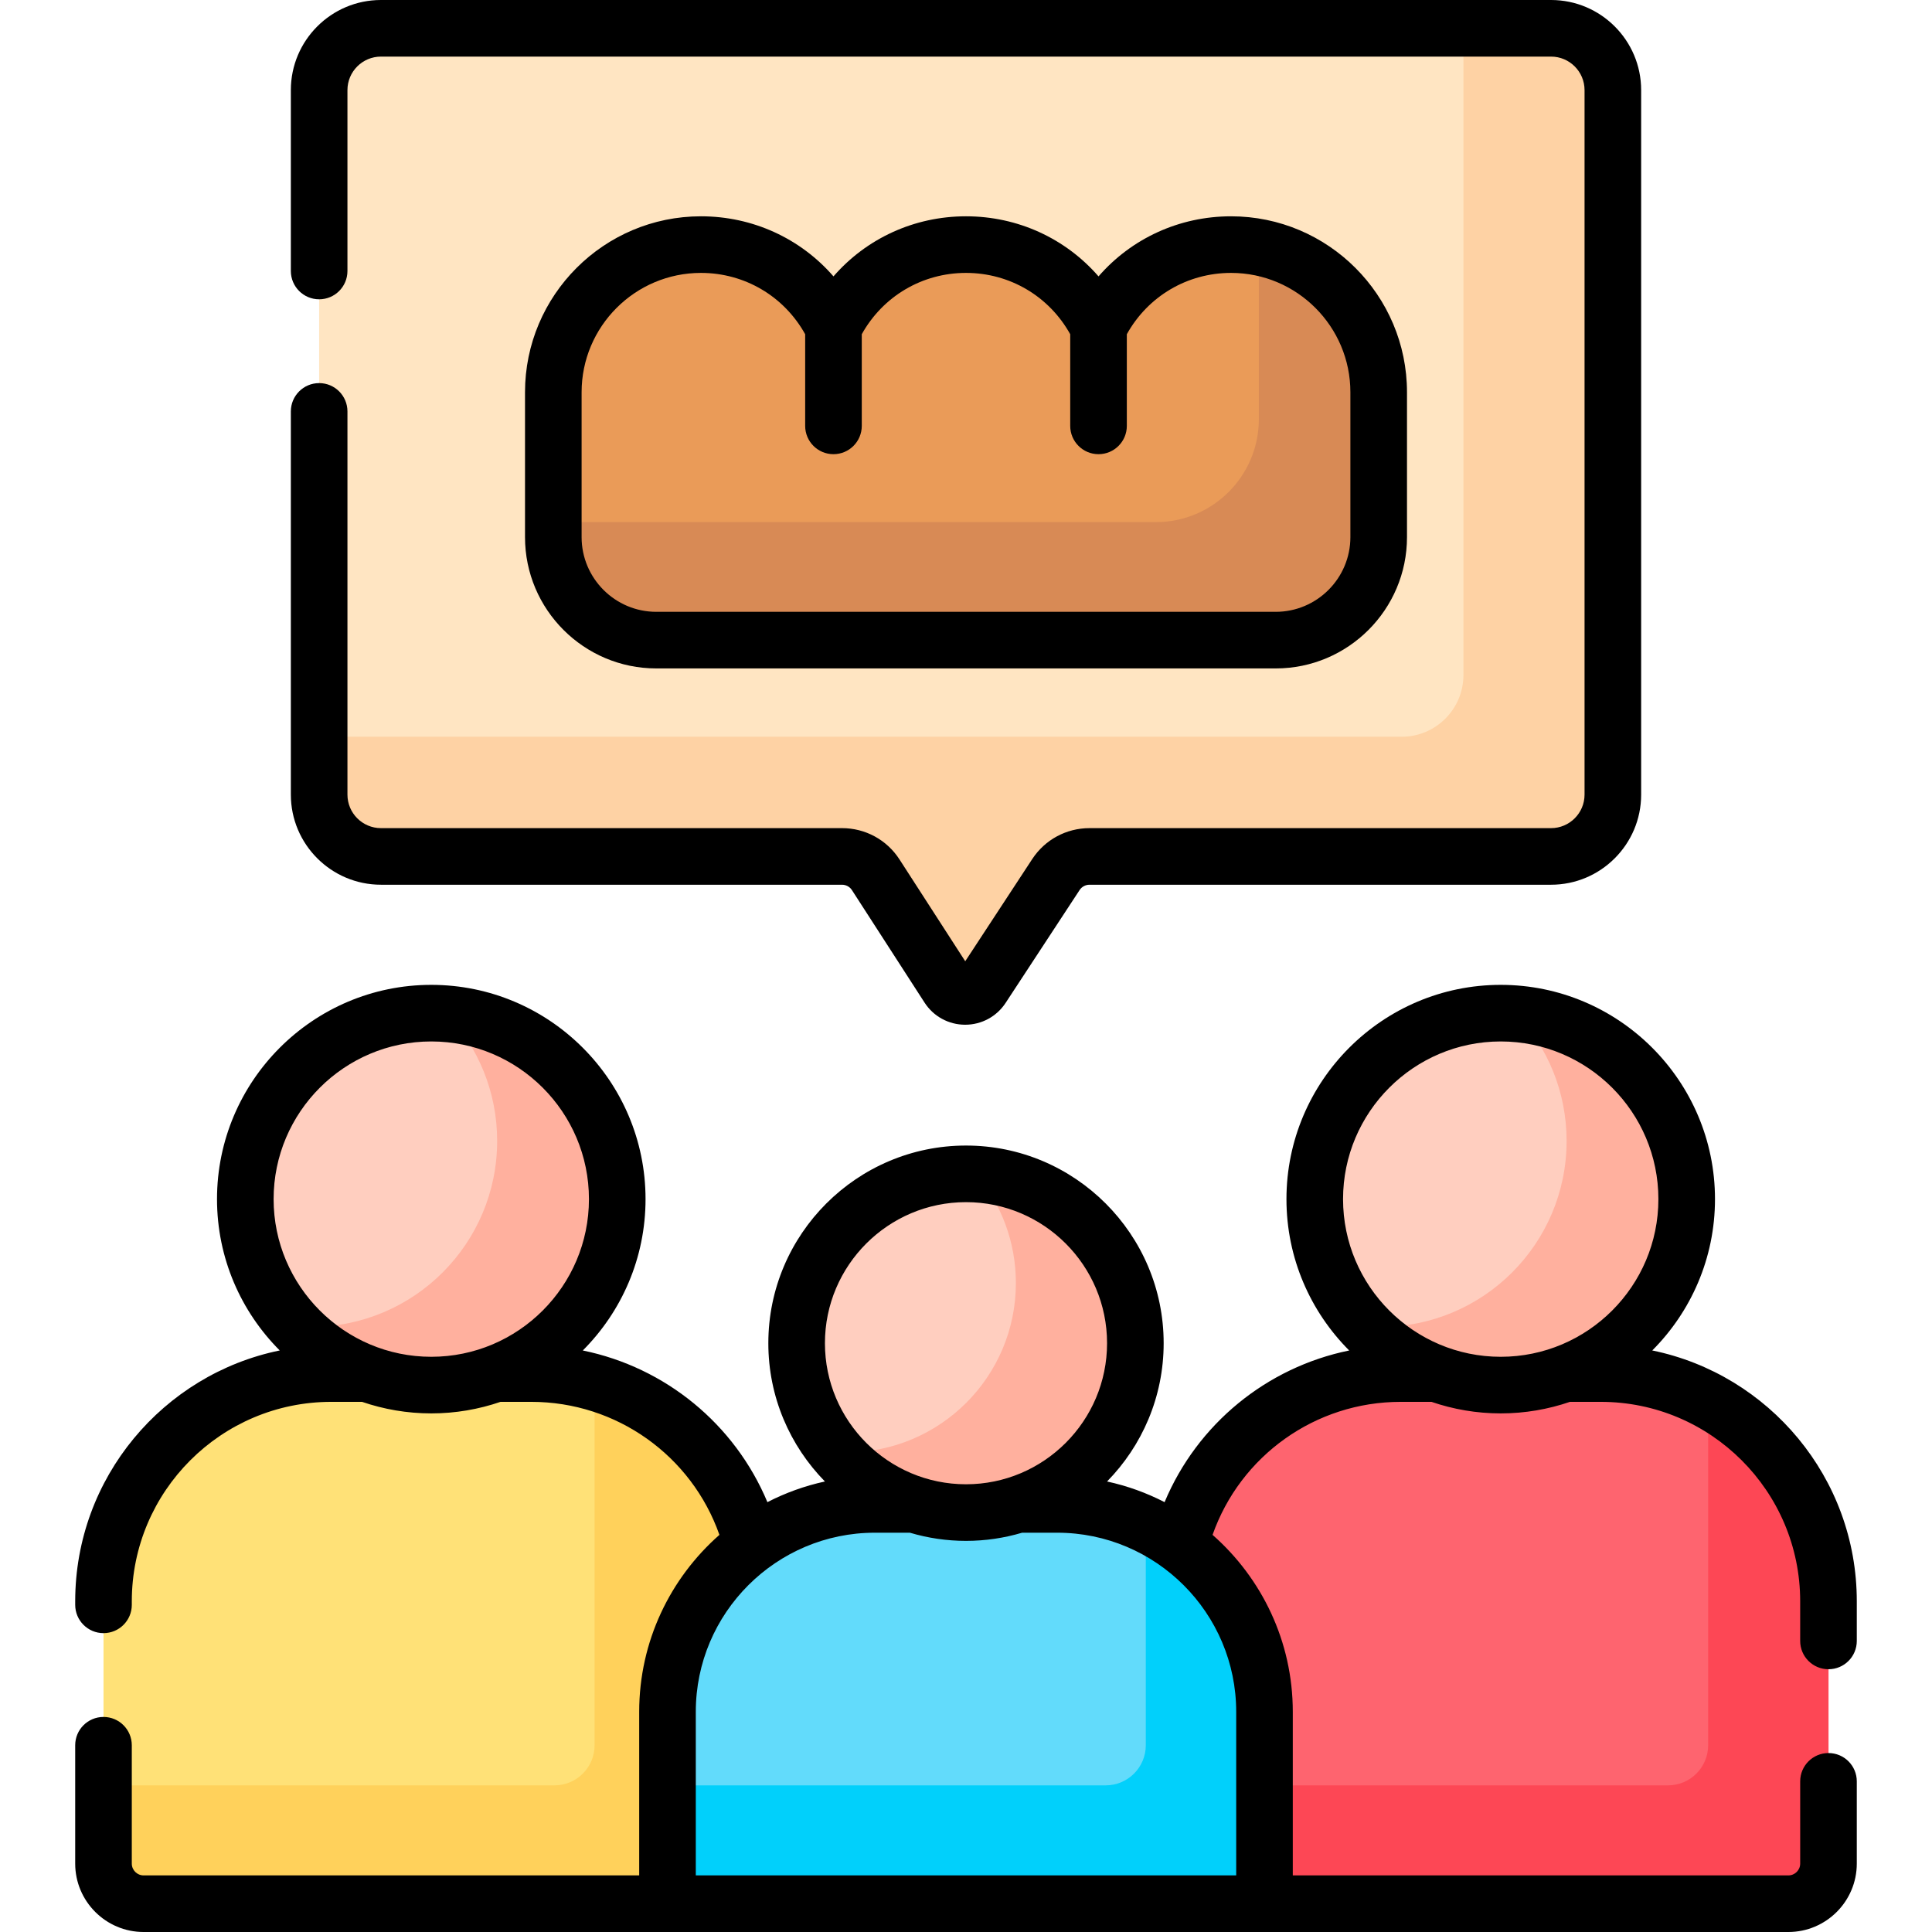 <svg id="Capa_1" enable-background="new 0 0 512 512" viewBox="0 0 512 512" xmlns="http://www.w3.org/2000/svg"><g><g><g><g><path d="m411.044 7.5h-310.088c-9.045 0-16.378 7.333-16.378 16.378v186.707c0 9.045 7.333 16.378 16.378 16.378h122.188c3.61 0 6.973 1.832 8.931 4.865l19.242 29.804c2.085 3.23 6.803 3.246 8.911.031l19.603-29.898c1.965-2.997 5.307-4.802 8.891-4.802h122.321c9.045 0 16.378-7.333 16.378-16.378v-186.707c0-9.045-7.332-16.378-16.377-16.378z" fill="#ffe5c2"/></g><g><path d="m411.044 7.5h-23.217v171.371c0 9.045-7.333 16.378-16.378 16.378h-286.87v15.337c0 9.045 7.333 16.378 16.378 16.378h122.188c3.61 0 6.973 1.832 8.931 4.865l19.242 29.804c2.085 3.23 6.803 3.246 8.911.031l19.603-29.898c1.965-2.997 5.307-4.802 8.891-4.802h122.321c9.045 0 16.378-7.333 16.378-16.378v-186.708c-.001-9.045-7.333-16.378-16.378-16.378z" fill="#fed2a4"/></g><g><g><path d="m326.243 64.822c-15.417 0-28.746 8.921-35.121 21.879-6.376-12.958-19.705-21.879-35.122-21.879-15.417 0-28.746 8.921-35.121 21.879-6.375-12.958-19.704-21.879-35.121-21.879-21.608 0-39.125 17.517-39.125 39.125v38.397c0 15.075 12.221 27.296 27.296 27.296h164.143c15.075 0 27.296-12.221 27.296-27.296v-38.397c0-21.608-17.517-39.125-39.125-39.125z" fill="#ea9b58"/></g><g><path d="m333.608 65.524v45.544c0 15.075-12.221 27.296-27.296 27.296h-159.68v3.98c0 15.075 12.221 27.296 27.296 27.296h164.143c15.075 0 27.296-12.221 27.296-27.296v-38.397c.001-19.089-13.674-34.976-31.759-38.423z" fill="#d88a55"/></g></g></g><g><g><g><path d="m177.894 453.64c0-17.64 8.51-33.328 21.638-43.18-6.277-26.629-30.176-46.455-58.722-46.455h-53.033c-33.329 0-60.347 27.018-60.347 60.347v69.517c0 5.871 4.76 10.631 10.631 10.631h139.833z" fill="#ffe177"/></g><g><path d="m177.894 453.64c0-17.642 8.511-33.332 21.642-43.183-5-21.194-21.173-38.067-41.966-44.068v96.118c0 5.871-4.76 10.631-10.631 10.631h-119.509v20.731c0 5.871 4.76 10.631 10.631 10.631h139.833z" fill="#ffd15b"/></g><g><path d="m424.223 364.005h-53.033c-28.546 0-52.445 19.826-58.722 46.455 13.129 9.852 21.638 25.54 21.638 43.18v50.86h139.833c5.871 0 10.631-4.76 10.631-10.631v-69.517c0-33.329-27.018-60.347-60.347-60.347z" fill="#fe646f"/></g><g><path d="m452.677 371.129v91.378c0 5.871-4.76 10.631-10.631 10.631h-107.94v31.362h139.833c5.871 0 10.631-4.76 10.631-10.631v-69.517c0-23.038-12.914-43.055-31.893-53.223z" fill="#fd4755"/></g></g><g><g><path d="m335.106 504.5v-50.86c0-30.352-24.605-54.958-54.958-54.958h-48.297c-30.352 0-54.958 24.605-54.958 54.958v50.86z" fill="#62dbfb"/></g></g><g><g><path d="m303.648 403.963v58.544c0 5.871-4.76 10.631-10.631 10.631h-116.123v31.362h158.212v-50.86c0-21.942-12.864-40.868-31.458-49.677z" fill="#01d0fb"/></g></g></g><g><circle cx="114.293" cy="317.779" fill="#ffcebf" r="49.284"/></g><g><circle cx="397.707" cy="317.779" fill="#ffcebf" r="49.284"/></g><g><path d="m401.85 268.682c8.253 8.812 13.316 20.649 13.316 33.675 0 27.219-22.065 49.284-49.284 49.284-1.397 0-2.776-.072-4.144-.186 8.993 9.601 21.776 15.609 35.968 15.609 27.219 0 49.284-22.065 49.284-49.284.001-25.823-19.862-46.992-45.14-49.098z" fill="#ffb09e"/></g><g><path d="m118.437 268.682c8.253 8.812 13.316 20.649 13.316 33.675 0 27.219-22.065 49.284-49.284 49.284-1.397 0-2.776-.072-4.144-.186 8.993 9.601 21.776 15.609 35.968 15.609 27.219 0 49.284-22.065 49.284-49.284 0-25.823-19.862-46.992-45.14-49.098z" fill="#ffb09e"/></g><g><circle cx="256" cy="355.963" fill="#ffcebf" r="44.883"/></g><g><path d="m258.714 311.17c6.553 7.801 10.506 17.861 10.506 28.847 0 24.788-20.095 44.883-44.882 44.883-.912 0-1.816-.035-2.714-.089 8.233 9.801 20.574 16.036 34.376 16.036 24.788 0 44.883-20.095 44.883-44.883 0-23.876-18.646-43.39-42.169-44.794z" fill="#ffb09e"/></g></g><g><path d="m100.956 234.463h122.188c1.068 0 2.052.536 2.631 1.433l19.242 29.804c2.36 3.657 6.369 5.849 10.722 5.864h.046c4.335 0 8.339-2.162 10.717-5.789l19.602-29.898c.581-.885 1.56-1.414 2.619-1.414h122.321c13.166 0 23.878-10.711 23.878-23.878v-186.707c0-13.167-10.712-23.878-23.878-23.878h-310.088c-13.166 0-23.878 10.711-23.878 23.878v47.94c0 4.142 3.357 7.5 7.5 7.5s7.5-3.358 7.5-7.5v-47.94c0-4.896 3.982-8.878 8.878-8.878h310.088c4.896 0 8.878 3.982 8.878 8.878v186.708c0 4.896-3.982 8.878-8.878 8.878h-122.321c-6.132 0-11.8 3.062-15.163 8.189l-17.762 27.09-17.421-26.982c-3.354-5.196-9.048-8.297-15.232-8.297h-122.189c-4.896 0-8.878-3.982-8.878-8.878v-101.558c0-4.142-3.357-7.5-7.5-7.5s-7.5 3.358-7.5 7.5v101.558c0 13.166 10.712 23.877 23.878 23.877z"/><path d="m338.071 177.141c19.188 0 34.797-15.609 34.797-34.796v-38.397c0-25.709-20.916-46.625-46.625-46.625h-.001c-13.755 0-26.408 5.896-35.121 15.921-8.712-10.026-21.365-15.922-35.121-15.922s-26.409 5.896-35.121 15.921c-8.714-10.024-21.367-15.921-35.122-15.921-25.709 0-46.625 20.916-46.625 46.625v38.397c0 19.187 15.609 34.796 34.797 34.796h164.142zm-183.939-34.797v-38.397c0-17.438 14.188-31.625 31.626-31.625 11.597 0 22.028 6.192 27.621 16.252v24.29c0 4.142 3.357 7.5 7.5 7.5s7.5-3.358 7.5-7.5v-24.29c5.592-10.06 16.023-16.252 27.621-16.252s22.029 6.192 27.621 16.252v24.29c0 4.142 3.357 7.5 7.5 7.5s7.5-3.358 7.5-7.5v-24.29c5.593-10.06 16.024-16.252 27.622-16.252 17.438 0 31.625 14.187 31.625 31.625v38.397c0 10.916-8.881 19.796-19.797 19.796h-164.142c-10.916.001-19.797-8.88-19.797-19.796z"/><path d="m484.57 442.366c4.143 0 7.5-3.358 7.5-7.5v-10.514c0-32.739-23.309-60.135-54.202-66.468 10.265-10.28 16.622-24.463 16.622-40.104 0-31.311-25.473-56.784-56.783-56.784s-56.784 25.473-56.784 56.784c0 15.644 6.359 29.83 16.628 40.11-21.865 4.467-40.254 19.483-48.924 40.192-4.762-2.451-9.872-4.311-15.243-5.474 9.269-9.454 14.998-22.39 14.998-36.644 0-28.884-23.499-52.383-52.383-52.383s-52.383 23.499-52.383 52.383c0 14.254 5.73 27.189 14.998 36.644-5.37 1.164-10.481 3.024-15.243 5.474-8.67-20.709-27.058-35.725-48.923-40.192 10.268-10.28 16.628-24.466 16.628-40.11 0-31.311-25.473-56.784-56.783-56.784s-56.783 25.472-56.783 56.783c0 15.641 6.357 29.824 16.623 40.104-30.894 6.332-54.203 33.729-54.203 66.469v.946c0 4.142 3.357 7.5 7.5 7.5s7.5-3.358 7.5-7.5v-.946c0-29.14 23.707-52.847 52.847-52.847h8.172c5.76 1.972 11.927 3.059 18.346 3.059s12.586-1.086 18.346-3.059h8.17c22.601 0 42.472 14.278 49.846 35.248-13.021 11.455-21.262 28.222-21.262 46.886v43.361h-131.334c-1.727 0-3.131-1.405-3.131-3.131v-31.362c0-4.142-3.357-7.5-7.5-7.5s-7.5 3.358-7.5 7.5v31.362c0 9.998 8.134 18.131 18.131 18.131h435.879c9.997 0 18.131-8.134 18.131-18.131v-21.794c0-4.142-3.357-7.5-7.5-7.5s-7.5 3.358-7.5 7.5v21.794c0 1.727-1.404 3.131-3.131 3.131h-131.334v-43.36c0-18.665-8.24-35.432-21.262-46.887 7.374-20.97 27.245-35.248 49.845-35.248h8.172c5.76 1.972 11.927 3.059 18.346 3.059s12.586-1.086 18.346-3.059h8.17c29.141 0 52.848 23.707 52.848 52.847v10.514c-.001 4.142 3.357 7.5 7.499 7.5zm-412.06-124.587c0-23.04 18.744-41.784 41.784-41.784 23.039 0 41.783 18.744 41.783 41.784s-18.744 41.784-41.783 41.784c-23.04 0-41.784-18.744-41.784-41.784zm183.49.802c20.613 0 37.383 16.77 37.383 37.383s-16.77 37.383-37.383 37.383-37.383-16.77-37.383-37.383 16.77-37.383 37.383-37.383zm71.606 135.059v43.36h-143.212v-43.36c0-26.168 21.29-47.458 47.458-47.458h9.274c4.719 1.4 9.708 2.164 14.875 2.164s10.156-.764 14.875-2.164h9.274c26.166 0 47.456 21.29 47.456 47.458zm28.317-135.861c0-23.04 18.744-41.784 41.784-41.784 23.039 0 41.783 18.744 41.783 41.784s-18.744 41.784-41.783 41.784c-23.04 0-41.784-18.744-41.784-41.784z"/></g></g><g/><g/><g/><g/><g/><g/><g/><g/><g/><g/><g/><g/><g/><g/><g/></svg>
